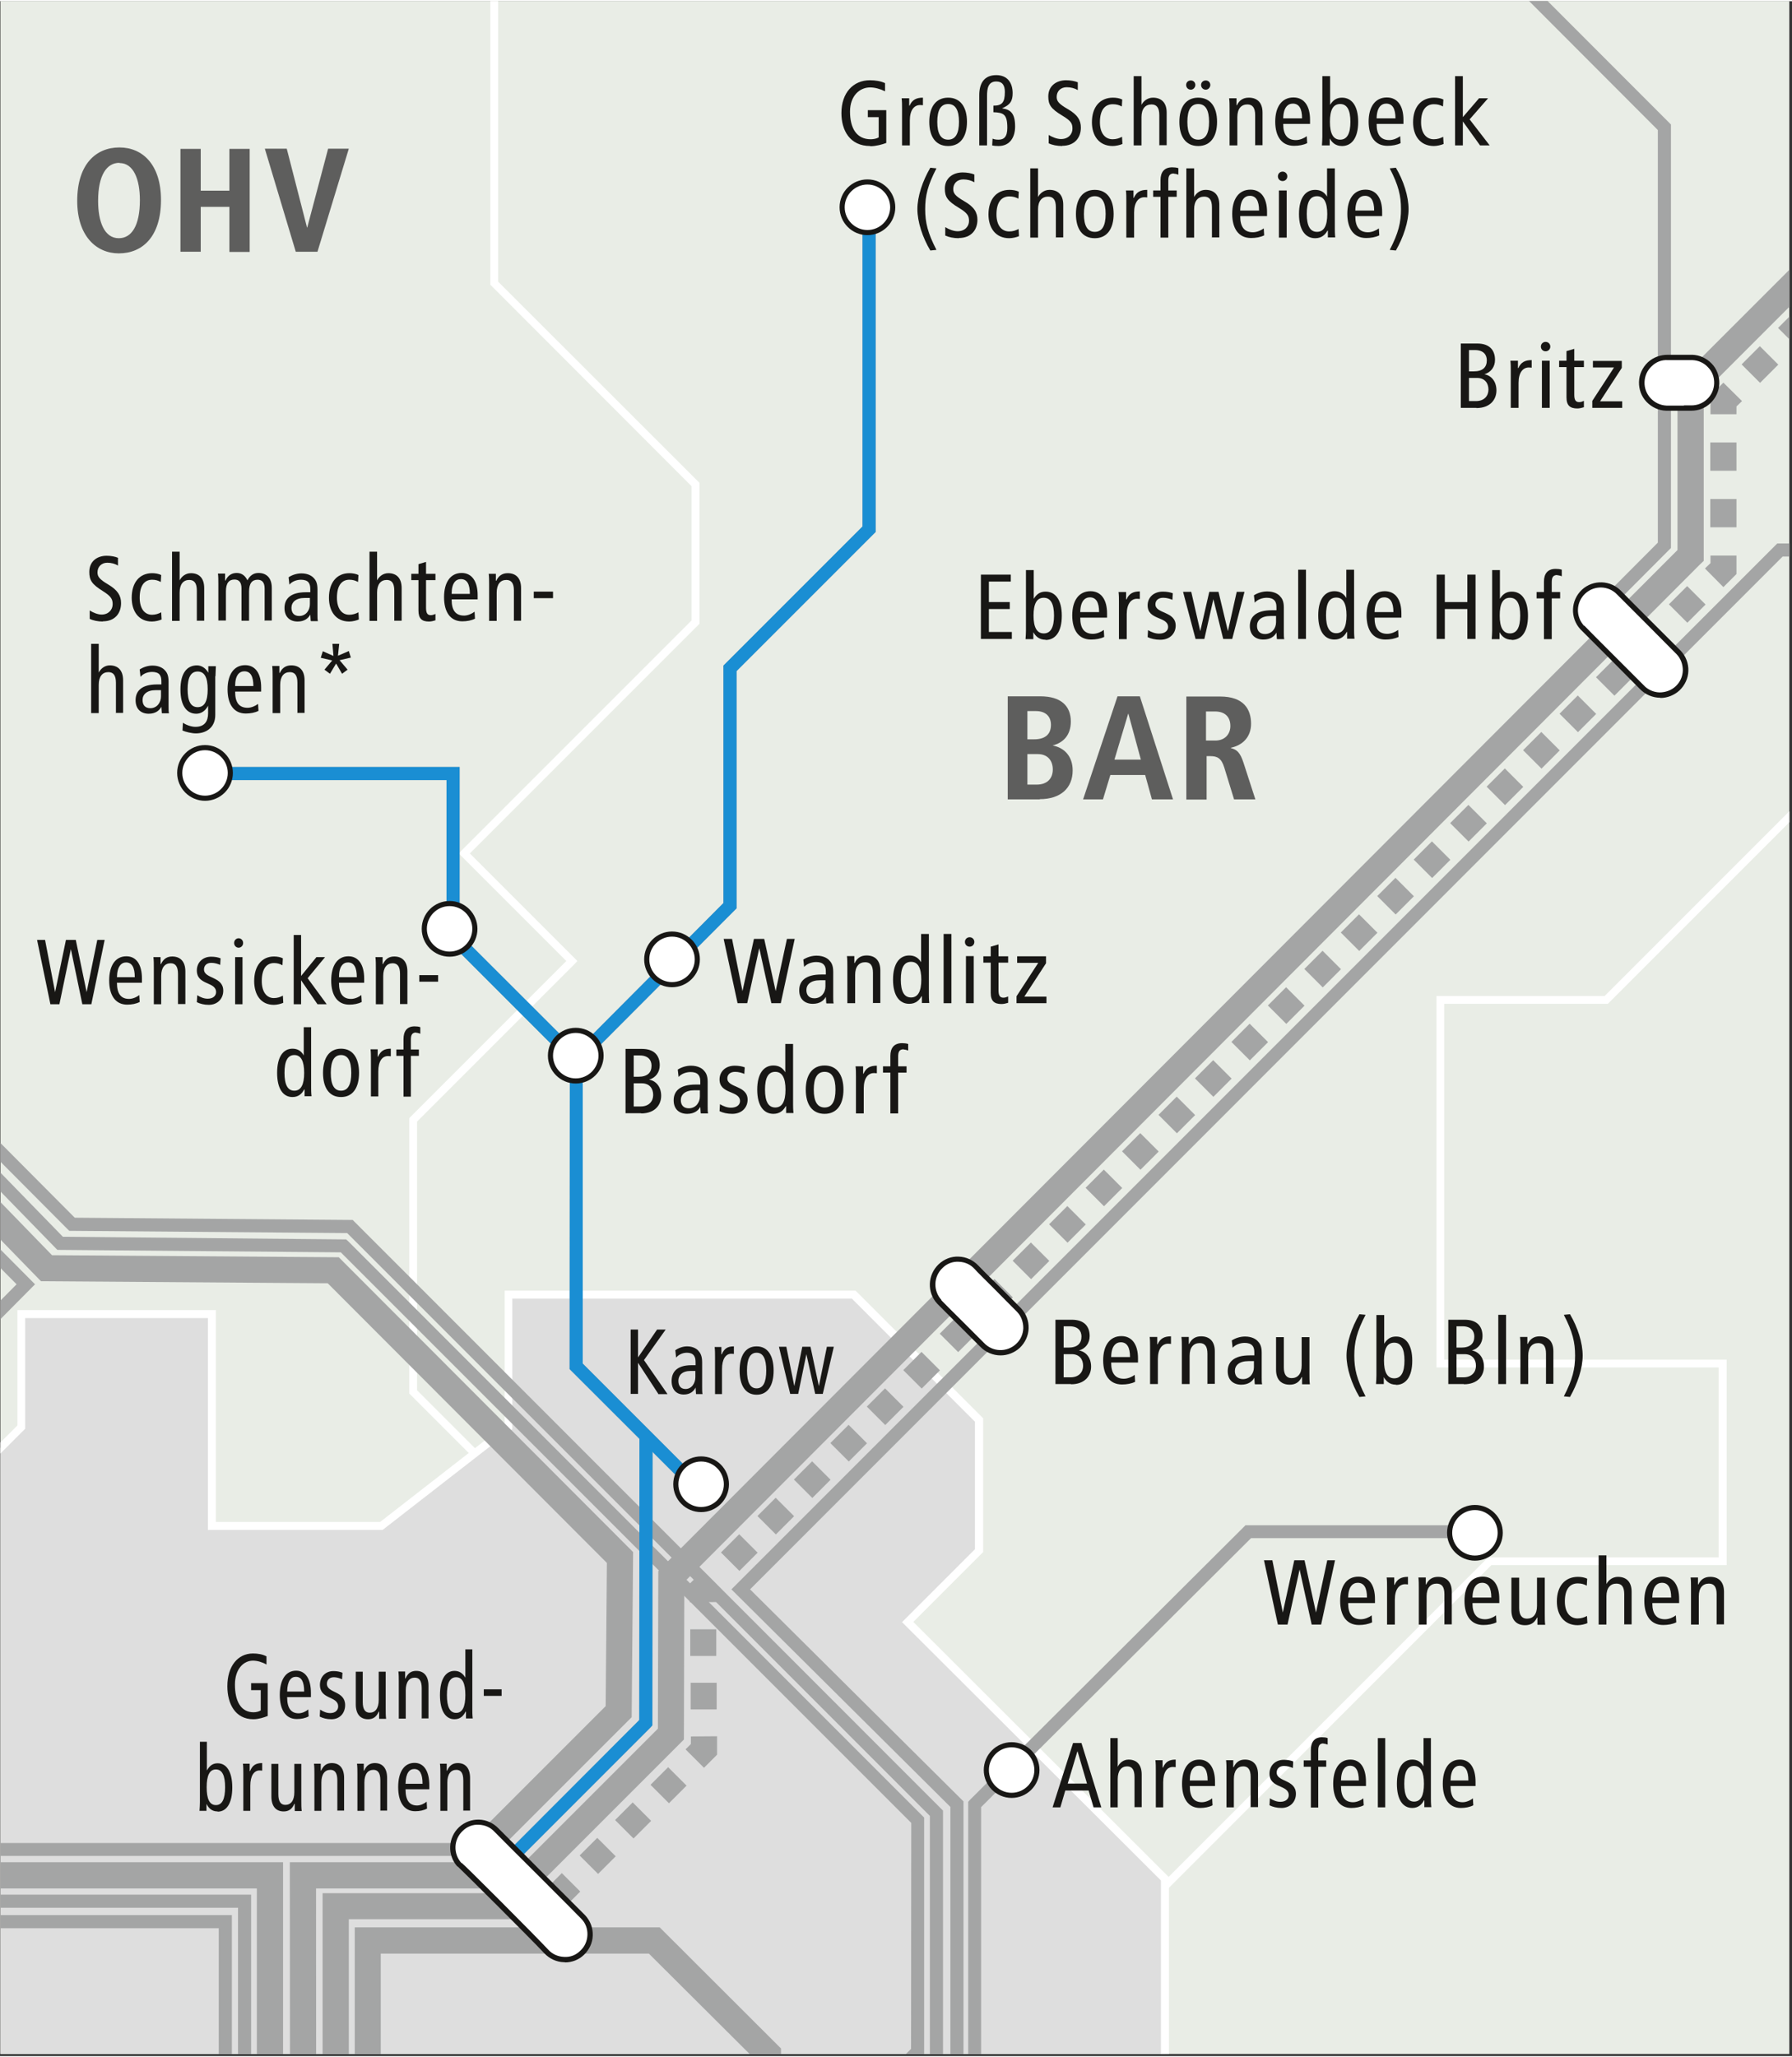 <?xml version="1.0" encoding="UTF-8"?>
<svg xmlns="http://www.w3.org/2000/svg" xmlns:xlink="http://www.w3.org/1999/xlink" id="BB_Namen" data-name="BB Namen" viewBox="0 0 87.49 100.3" width="88" height="101">
  <rect x="0" y="0" width="87.49" height="100.3" fill="#333333" stroke="none"/>
  <defs>
    <clipPath id="clippath">
      <rect x=".02" y="-.01" width="87.34" height="100.21" style="fill: none;"></rect>
    </clipPath>
  </defs>
  <g style="clip-path: url(#clippath);">
    <g>
      <polygon points="196.81 272.73 196.81 255.96 208.96 243.81 208.88 193.69 206.09 190.9 206.09 163.12 198.71 163.12 188.37 152.78 188.37 119.52 197.16 110.85 197.16 84.77 144.48 32.09 126.96 32.09 126.96 2.73 160.97 -31.28 160.97 -57.7 171.88 -68.62 165.04 -75.45 165.04 -84.24 156.26 -84.24 141.89 -69.88 120.98 -69.88 120.98 -79.3 142.24 -100.56 142.24 -112.16 86.29 -112.16 86.29 -135.37 80.31 -135.37 80.31 -126.18 73.42 -119.28 61.7 -119.28 39.87 -97.45 39.87 -74.94 7.24 -74.94 -2.3 -65.4 -20.11 -65.4 -36.13 -49.37 -65.14 -49.37 -86.43 -70.66 -114.55 -70.66 -135.19 -91.29 -173.14 -91.29 -196.94 -67.5 -221.98 -67.5 -228.08 -61.39 -228.08 -51.15 -233.48 -45.75 -253.71 -45.75 -253.71 -41.62 -272.55 -41.62 -272.55 -35.64 -264.39 -27.48 -258.76 -27.48 -254.45 -31.79 -245.43 -31.79 -238.51 -24.87 -233.58 -24.87 -195.53 13.17 -154.99 13.17 -143.09 25.07 -143.09 36.97 -151.8 45.68 -151.8 61.56 -145.7 67.66 -156.83 78.79 -156.83 105.22 -135.23 105.22 -135.23 141.98 -147.41 154.16 -147.41 193 -119.83 220.57 -83.07 220.57 -66.98 236.66 -39.99 236.66 -13.67 262.97 -13.67 289.28 -27.57 303.18 -12.7 318.06 -12.7 364.88 1.72 364.88 17.23 349.37 38.14 370.28 104.67 370.28 120.7 354.25 120.7 331.1 164.41 331.1 173.14 322.37 210.37 322.37 220.94 311.8 220.94 296.86 196.81 272.73" style="fill: #e9ede6;"></polygon>
      <polygon points="23.22 71.2 19.98 67.96 19.98 54.53 20.03 54.47 27.65 46.85 22.4 41.6 22.53 41.46 33.76 30.23 33.76 23.67 23.94 13.84 23.94 -.9 37.21 -.9 37.21 -8.04 1.11 -44.14 9.9 -52.93 -2.77 -65.61 -2.5 -65.88 10.44 -52.93 1.65 -44.14 37.59 -8.2 37.59 -.52 24.32 -.52 24.32 13.69 34.15 23.51 34.15 30.39 34.09 30.45 22.94 41.6 28.19 46.85 28.06 46.99 20.36 54.69 20.36 67.8 23.49 70.93 23.22 71.2" style="fill: #fff;"></polygon>
      <polygon points="133.39 2.58 100.6 2.58 100.6 -4.31 86.09 -4.31 86.04 -4.37 81.94 -8.47 82.07 -8.6 88.39 -14.92 88.39 -23.79 81.94 -23.79 77.29 -19.13 59.82 -19.13 59.82 -7.93 37.4 -7.93 37.4 -8.31 59.44 -8.31 59.44 -19.52 77.13 -19.52 81.79 -24.17 88.78 -24.17 88.78 -14.76 88.72 -14.71 82.48 -8.47 86.25 -4.69 100.99 -4.69 100.99 2.2 133.39 2.2 133.39 2.58" style="fill: #fff;"></polygon>
      <polygon points="52.88 96.28 52.6 96.01 72.65 75.96 83.91 75.96 83.91 66.69 70.13 66.69 70.13 48.56 78.34 48.56 105.74 21.16 126.5 21.16 126.5 21.54 105.9 21.54 78.5 48.94 70.51 48.94 70.51 66.31 84.3 66.31 84.3 76.34 72.81 76.34 52.88 96.28" style="fill: #fff;"></polygon>
      <g>
        <path d="M50.77,38.96h-1.57v-5.03h1.59c1.02,0,1.49,.48,1.49,1.23,0,.68-.38,1.04-.89,1.17h0c.58,.11,.98,.53,.98,1.22,0,.85-.58,1.4-1.61,1.4Zm-.19-4.31h-.42v1.38h.32c.52,0,.83-.22,.83-.71,0-.4-.25-.67-.74-.67Zm.1,2.1h-.52v1.49h.45c.53,0,.79-.31,.79-.74s-.25-.75-.73-.75Z" style="fill: #5e5e5d;"></path>
        <path d="M56.24,38.96l-.33-1.19h-1.7l-.36,1.19h-.97l1.68-5.03h1.09l1.62,5.03h-1.03Zm-1.15-4.18h-.01l-.67,2.24h1.29l-.61-2.24Z" style="fill: #5e5e5d;"></path>
        <path d="M60.25,38.96l-.48-1.56c-.14-.45-.34-.55-.68-.55h-.18v2.12h-.99v-5.03h1.65c1.16,0,1.51,.63,1.51,1.33,0,.63-.39,1.04-.98,1.17v.02c.29,.07,.45,.22,.61,.71l.58,1.79h-1.04Zm-.93-4.29h-.44v1.42h.45c.48,0,.74-.32,.74-.71,0-.45-.27-.71-.75-.71Z" style="fill: #5e5e5d;"></path>
      </g>
      <g>
        <path d="M5.8,12.31c-1.1,0-2.03-.85-2.03-2.56,0-1.8,.92-2.61,2.06-2.61s2.03,.85,2.03,2.56c0,1.8-.91,2.61-2.06,2.61Zm.03-4.42c-.62,0-1.04,.6-1.04,1.86,0,1.01,.3,1.82,1.01,1.82,.62,0,1.03-.6,1.03-1.86,0-1-.3-1.81-1-1.81Z" style="fill: #5e5e5d;"></path>
        <path d="M11.2,12.23v-2.19h-1.4v2.19h-.99V7.21h.99v2.04h1.4v-2.04h.99v5.03h-.99Z" style="fill: #5e5e5d;"></path>
        <path d="M15.49,12.23h-1.05l-1.51-5.03h1.07l.99,3.85h.01l1.02-3.85h1.01l-1.53,5.03Z" style="fill: #5e5e5d;"></path>
      </g>
      <g>
        <polygon points="10.34 74.43 10.34 64.09 1.04 64.09 1.04 69.6 -10.85 81.49 -14.34 81.49 -25.42 92.14 -25.42 103.38 -15.51 103.38 -26.19 114.07 -26.19 125.44 -16.54 135.09 -9.13 127.68 8.96 127.68 17.15 135.87 47.8 135.87 54.48 142.55 54.48 149.22 58.94 149.22 58.94 140.95 76.69 123.2 65.66 112.17 56.88 112.17 56.88 91.65 44.32 79.12 47.8 75.64 47.8 69.26 41.68 63.14 24.82 63.14 24.82 69.6 18.62 74.43 10.34 74.43" style="fill: #dedede;"></polygon>
        <path d="M59.13,149.42h-4.85v-6.79l-6.57-6.57H17.07l-.06-.06-8.13-8.13H-9.05l-7.49,7.49-.14-.13-9.71-9.71v-11.53l.06-.06,10.36-10.36h-9.64v-11.51l.06-.06,11.13-10.7h3.48L.85,69.52v-5.63H10.54v10.34h8.02l6.08-4.73v-6.56h17.13l.06,.06,6.17,6.17v6.53l-.06,.06-3.35,3.35,12.48,12.46v20.41h8.68l.06,.06,11.16,11.17-.13,.14-17.7,17.69v8.38Zm-4.47-.38h4.08v-8.16l.06-.06,17.62-17.62-10.84-10.84h-8.9v-20.63l-12.64-12.61,3.56-3.56v-6.22l-6.01-6.01H25.01v6.37l-6.33,4.92H10.15v-10.34H1.23v5.4l-.06,.06-11.95,11.95h-3.49l-10.96,10.54v10.97H-15.05l-10.96,10.96v11.22l9.46,9.46,7.33-7.33H9.04l.06,.06,8.13,8.13h30.65l.06,.06,6.73,6.73v6.57Z" style="fill: #fff;"></path>
      </g>
      <g>
        <polygon points="39.89 113.74 39.25 113.74 39.25 106.35 39.34 106.26 45.4 100.23 45.4 88.58 16.95 60.13 3.38 60.02 3.29 59.93 -3.4 53.21 -3.4 43.41 -2.76 43.41 -2.76 52.94 3.65 59.38 17.22 59.49 46.04 88.32 46.04 100.49 45.94 100.59 39.89 106.62 39.89 113.74" style="fill: #a4a5a5;"></polygon>
        <polygon points="12.26 127.76 11.62 127.76 11.62 93.06 -3.52 93.06 -9.62 99.17 -9.84 98.95 -28.78 79.93 -55.39 79.93 -55.39 79.29 -28.51 79.29 -28.42 79.38 -9.62 98.27 -3.78 92.42 12.26 92.42 12.26 127.76" style="fill: #a4a5a5;"></polygon>
        <polygon points="11.32 127.85 10.68 127.85 10.68 94.06 -3.06 94.06 -9.61 100.56 -9.83 100.34 -29.27 80.83 -55.88 80.83 -55.88 80.19 -29.01 80.19 -28.91 80.29 -9.61 99.66 -3.32 93.42 11.32 93.42 11.32 127.85" style="fill: #a4a5a5;"></polygon>
        <polygon points="-14.17 100.16 -18.31 100.16 -23.53 94.95 -51 94.95 -51 94.31 -23.26 94.31 -18.05 99.52 -14.43 99.52 -4.81 89.9 24.89 89.9 24.89 90.53 -4.54 90.53 -14.17 100.16" style="fill: #a4a5a5;"></polygon>
        <polygon points="40.74 113.74 40.1 113.74 40.1 106.74 46.4 100.44 46.4 88.14 35.71 77.52 81.14 32.09 81.59 32.54 36.62 77.52 47.04 87.87 47.04 100.71 40.74 107 40.74 113.74" style="fill: #a4a5a5;"></polygon>
        <polygon points="27.94 51.93 21.8 45.79 21.8 38.02 9.56 38.02 9.56 37.38 22.44 37.38 22.44 45.53 28.39 51.47 27.94 51.93" style="fill: #a4a5a5;"></polygon>
        <polygon points="34.16 73.11 27.81 66.77 27.82 51.55 35.32 44.02 35.32 32.43 42.11 25.64 42.11 10.41 42.75 10.41 42.75 25.91 35.96 32.7 35.96 44.28 28.45 51.81 28.45 66.5 34.61 72.66 34.16 73.11" style="fill: #a4a5a5;"></polygon>
        <polygon points="39.04 113.74 38.4 113.74 38.4 106.01 38.49 105.92 44.48 99.95 44.49 88.92 16.64 61.07 2.8 60.95 -4.26 53.7 -4.26 16 -10.65 9.6 36.78 -37.83 37.24 -37.37 -9.75 9.6 -3.62 15.73 -3.62 53.44 3.07 60.31 16.9 60.44 17 60.53 45.12 88.66 45.12 100.22 45.03 100.31 39.04 106.28 39.04 113.74" style="fill: #a4a5a5;"></polygon>
        <polygon points="78.33 29.95 77.88 29.5 80.94 26.43 80.94 6.29 69.09 -5.58 69.54 -6.03 81.58 6.02 81.58 26.69 78.33 29.95" style="fill: #a4a5a5;"></polygon>
        <polygon points="-7.39 71.8 -7.84 71.35 .81 62.63 -6.86 54.9 -6.86 42.35 -6.23 42.35 -6.23 54.64 1.71 62.63 -7.39 71.8" style="fill: #a4a5a5;"></polygon>
        <polygon points="24.75 91.27 24.3 90.82 31.21 83.9 31.22 69.95 31.86 69.95 31.85 84.16 31.76 84.26 24.75 91.27" style="fill: #a4a5a5;"></polygon>
        <polygon points="41.59 113.74 40.95 113.74 40.95 107.07 47.27 100.75 47.27 87.89 47.36 87.79 60.81 74.39 72.01 74.39 72.01 75.02 61.08 75.02 47.9 88.15 47.9 101.02 41.59 107.33 41.59 113.74" style="fill: #a4a5a5;"></polygon>
        <polygon points="42.47 113.74 41.83 113.74 41.83 107.41 41.92 107.32 48.14 101.08 140.38 101.04 150.05 91.36 197.16 91.36 197.16 92 150.32 92 140.64 101.68 140.51 101.68 121.39 101.72 48.41 101.71 42.47 107.67 42.47 113.74" style="fill: #a4a5a5;"></polygon>
        <polygon points="186.42 151.51 185.79 151.51 185.79 126.88 164.13 105.23 164.13 85.58 106.03 27.11 87.03 27.11 81.59 32.55 81.14 32.1 86.77 26.47 106.3 26.47 106.39 26.57 164.77 85.32 164.77 104.96 186.42 126.62 186.42 151.51" style="fill: #a4a5a5;"></polygon>
        <polygon points="38.13 113.86 36.86 113.86 36.86 100.46 31.68 95.3 18.59 95.3 18.59 109.68 17.32 109.68 17.32 94.02 32.21 94.02 38.13 99.93 38.13 113.86" style="fill: #a4a5a5;"></polygon>
        <polygon points="40.9 149.67 39.99 148.76 47.17 141.59 45.02 139.44 45.02 123.17 40.28 118.45 30.23 118.45 25.67 113.9 8.69 113.9 2.84 119.75 -8.96 119.7 -15.76 112.91 -15.76 101.34 -33.14 83.95 -61.01 83.95 -61.2 83.76 -135.87 9.18 -179.26 9.23 -179.45 9.05 -201.21 -12.71 -214.74 -12.71 -214.74 -58.48 -222.86 -66.6 -221.96 -67.5 -213.47 -59.01 -213.47 -13.99 -200.68 -13.99 -178.74 7.96 -135.35 7.91 -135.16 8.1 -60.49 82.67 -32.62 82.67 -14.48 100.81 -14.48 112.38 -8.43 118.43 2.31 118.47 8.16 112.62 26.2 112.62 30.76 117.18 40.8 117.18 46.3 122.64 46.3 138.91 48.97 141.59 40.9 149.67" style="fill: #a4a5a5;"></polygon>
        <polygon points="17.03 127.1 15.75 127.1 15.75 92.35 26.27 92.35 26.27 93.62 17.03 93.62 17.03 127.1" style="fill: #a4a5a5;"></polygon>
        <polygon points="3.35 165.3 3.35 136.95 12.54 127.77 12.54 92.12 -3.85 92.12 -13.41 101.67 -19.19 101.67 -24.23 96.51 -67.82 96.51 -81.94 82.56 -134.69 82.56 -134.69 81.29 -81.42 81.29 -67.29 95.24 -23.7 95.23 -18.65 100.39 -13.94 100.39 -4.38 90.84 13.82 90.84 13.82 128.3 4.63 137.47 4.63 165.3 3.35 165.3" style="fill: #a4a5a5;"></polygon>
        <polygon points="6.21 165.39 4.94 165.39 4.94 137.56 14.18 128.32 14.15 90.84 25.69 90.84 25.69 92.12 15.43 92.12 15.45 128.85 6.21 138.09 6.21 165.39" style="fill: #a4a5a5;"></polygon>
        <polygon points="23.97 90.63 23.06 89.73 29.57 83.22 29.63 76.23 16 62.58 2 62.48 -5.86 54.4 -5.86 16.88 -11.35 11.39 -11.35 -65.4 -10.07 -65.4 -10.07 10.86 -4.58 16.35 -4.58 53.88 2.54 61.21 16.54 61.31 30.91 75.7 30.84 83.76 23.97 90.63" style="fill: #a4a5a5;"></polygon>
        <polygon points="26.26 91.98 25.36 91.08 32.12 84.32 32.14 76.63 32.32 76.44 81.9 26.79 81.9 18.57 103.17 -2.69 103.17 -18.32 90.11 -31.37 90.11 -112.16 91.39 -112.16 91.39 -31.9 104.44 -18.85 104.44 -2.16 83.18 19.1 83.18 27.32 82.99 27.5 33.41 77.16 33.39 84.85 26.26 91.98" style="fill: #a4a5a5;"></polygon>
        <g>
          <rect x="25.61" y="93.13" width=".64" height="1.28" transform="translate(-58.71 45.8) rotate(-45)" style="fill: #a4a5a5;"></rect>
          <path d="M27.47,93.13l-.9-.9,.86-.86,.9,.9-.86,.86Zm1.73-1.72l-.9-.9,.86-.86,.9,.9-.86,.86Zm1.73-1.73l-.9-.9,.86-.86,.9,.9-.86,.86Zm1.73-1.72l-.9-.9,.86-.86,.9,.9-.86,.86Z" style="fill: #a4a5a5;"></path>
          <polygon points="34.37 86.23 33.47 85.33 33.73 85.07 33.73 84.7 35.01 84.69 35.01 85.59 34.37 86.23" style="fill: #a4a5a5;"></polygon>
          <path d="M33.72,83.39v-1.31h1.27v1.3h-1.27Zm-.02-2.61v-1.31h1.27v1.3h-1.27Z" style="fill: #a4a5a5;"></path>
          <polygon points="33.68 78.15 33.67 77.25 34.31 76.61 35.21 77.51 34.95 77.77 34.96 78.14 33.68 78.15" style="fill: #a4a5a5;"></polygon>
          <path d="M36.1,76.62l-.9-.9,.89-.89,.9,.9-.89,.89Zm1.78-1.78l-.9-.9,.89-.89,.9,.9-.89,.89Zm1.78-1.78l-.9-.9,.89-.89,.9,.9-.89,.89Zm1.78-1.78l-.9-.9,.89-.89,.9,.9-.89,.89Zm1.78-1.78l-.9-.9,.89-.89,.9,.9-.89,.89Zm1.78-1.78l-.9-.9,.89-.89,.9,.9-.89,.89Zm1.78-1.78l-.9-.9,.89-.89,.9,.9-.89,.89Zm1.78-1.78l-.9-.9,.89-.89,.9,.9-.89,.89Zm1.78-1.78l-.9-.9,.89-.89,.9,.9-.89,.89Zm1.78-1.78l-.9-.9,.89-.89,.9,.9-.89,.89Zm1.78-1.78l-.9-.9,.89-.89,.9,.9-.89,.89Zm1.78-1.78l-.9-.9,.89-.89,.9,.9-.89,.89Zm1.78-1.78l-.9-.9,.89-.89,.9,.9-.89,.89Zm1.78-1.78l-.9-.9,.89-.89,.9,.9-.89,.89Zm1.78-1.78l-.9-.9,.89-.89,.9,.9-.89,.89Zm1.78-1.78l-.9-.9,.89-.89,.9,.9-.89,.89Zm1.78-1.78l-.9-.9,.89-.89,.9,.9-.89,.89Zm1.78-1.78l-.9-.9,.89-.89,.9,.9-.89,.89Zm1.78-1.78l-.9-.9,.89-.89,.9,.9-.89,.89Zm1.78-1.78l-.9-.9,.89-.89,.9,.9-.89,.89Zm1.78-1.78l-.9-.9,.89-.89,.9,.9-.89,.89Zm1.78-1.78l-.9-.9,.89-.89,.9,.9-.89,.89Zm1.78-1.78l-.9-.9,.89-.89,.9,.9-.89,.89Zm1.78-1.78l-.9-.9,.89-.89,.9,.9-.89,.89Zm1.78-1.78l-.9-.9,.89-.89,.9,.9-.89,.89Zm1.78-1.78l-.9-.9,.89-.89,.9,.9-.89,.89Zm1.78-1.78l-.9-.9,.89-.89,.9,.9-.89,.89Z" style="fill: #a4a5a5;"></path>
          <polygon points="84.14 28.6 83.24 27.69 83.51 27.43 83.51 27.06 84.78 27.06 84.78 27.96 84.14 28.6" style="fill: #a4a5a5;"></polygon>
          <path d="M84.78,25.68h-1.28v-1.38h1.28v1.38Zm0-2.76h-1.28v-1.38h1.28v1.38Z" style="fill: #a4a5a5;"></path>
          <polygon points="84.78 20.16 83.51 20.16 83.51 19.25 84.14 18.62 85.05 19.52 84.78 19.78 84.78 20.16" style="fill: #a4a5a5;"></polygon>
          <path d="M85.93,18.63l-.9-.9,.89-.89,.9,.9-.89,.89Zm1.78-1.78l-.9-.9,.89-.89,.9,.9-.89,.89Zm1.78-1.78l-.9-.9,.89-.89,.9,.9-.89,.89Zm1.78-1.78l-.9-.9,.89-.89,.9,.9-.89,.89Zm1.78-1.78l-.9-.9,.89-.89,.9,.9-.89,.89Zm1.78-1.78l-.9-.9,.89-.89,.9,.9-.89,.89Zm1.78-1.78l-.9-.9,.89-.89,.9,.9-.89,.89Zm1.78-1.78l-.9-.9,.89-.89,.9,.9-.89,.89Zm1.78-1.78l-.9-.9,.89-.89,.9,.9-.89,.89Zm1.78-1.78l-.9-.9,.89-.89,.9,.9-.89,.89Zm1.78-1.78l-.9-.9,.89-.89,.9,.9-.89,.89Z" style="fill: #a4a5a5;"></path>
        </g>
      </g>
      <polygon points="27.94 51.93 21.8 45.79 21.8 38.02 9.56 38.02 9.56 37.38 22.44 37.38 22.44 45.53 28.39 51.47 27.94 51.93" style="fill: #1a8ed3;"></polygon>
      <polygon points="34.16 73.11 27.81 66.77 27.82 51.55 35.32 44.02 35.32 32.43 42.11 25.64 42.11 10.41 42.75 10.41 42.75 25.91 35.96 32.7 35.96 44.28 28.45 51.81 28.45 66.5 34.61 72.66 34.16 73.11" style="fill: #1a8ed3;"></polygon>
      <polygon points="24.75 91.27 24.3 90.82 31.21 83.9 31.22 69.95 31.86 69.95 31.85 84.16 31.76 84.26 24.75 91.27" style="fill: #1a8ed3;"></polygon>
      <g>
        <path d="M81.34,19.85c-.68-.02-1.21-.6-1.19-1.28,.02-.68,.6-1.22,1.28-1.19,.28,0,.91,0,1.19,0,.68,.02,1.22,.6,1.19,1.28-.02,.68-.6,1.22-1.28,1.19-.28,0-.91,0-1.19,0Z" style="fill: #fff;"></path>
        <path d="M82.58,19.99h-.05c-.14,0-.37,0-.59,0-.23,0-.46,0-.6,0h0c-.36-.01-.7-.17-.95-.43s-.38-.61-.37-.98c.01-.36,.17-.7,.43-.95,.27-.25,.61-.37,.98-.37,.13,0,.34,0,.56,0,.24,0,.48,0,.63,0,.36,.01,.7,.17,.95,.43s.38,.61,.37,.98c-.01,.36-.17,.7-.43,.95-.25,.24-.58,.37-.93,.37Zm-.37-.26c.13,0,.24,0,.33,0,.01,0,.03,0,.04,0,.28,0,.55-.1,.76-.3,.22-.2,.34-.48,.35-.77,.01-.3-.09-.58-.3-.79-.2-.22-.48-.34-.77-.35-.15,0-.39,0-.62,0-.22,0-.43,0-.57,0-.3-.02-.58,.09-.79,.3-.22,.2-.34,.48-.35,.77-.02,.61,.46,1.12,1.07,1.15h0c.14,0,.37,0,.59,0h.27Z" style="fill: #181715;"></path>
      </g>
      <g>
        <path d="M8.78,37.67c0-.68,.55-1.24,1.24-1.24s1.24,.55,1.24,1.24-.55,1.24-1.24,1.24-1.24-.55-1.24-1.24Z" style="fill: #fff; fill-rule: evenodd;"></path>
        <path d="M10.01,39.03c-.75,0-1.36-.61-1.36-1.36s.61-1.36,1.36-1.36,1.36,.61,1.36,1.36-.61,1.36-1.36,1.36Zm0-2.47c-.61,0-1.11,.5-1.11,1.11s.5,1.11,1.11,1.11,1.11-.5,1.11-1.11-.5-1.11-1.11-1.11Z" style="fill: #181715;"></path>
      </g>
      <g>
        <path d="M70.77,74.75c0-.68,.55-1.24,1.24-1.24s1.24,.55,1.24,1.24-.55,1.24-1.24,1.24-1.24-.55-1.24-1.24Z" style="fill: #fff; fill-rule: evenodd;"></path>
        <path d="M72.01,76.12c-.75,0-1.36-.61-1.36-1.36s.61-1.36,1.36-1.36,1.36,.61,1.36,1.36-.61,1.36-1.36,1.36Zm0-2.47c-.61,0-1.11,.5-1.11,1.11s.5,1.11,1.11,1.11,1.11-.5,1.11-1.11-.5-1.11-1.11-1.11Z" style="fill: #181715;"></path>
      </g>
      <g>
        <path d="M48.15,86.34c0-.68,.55-1.24,1.24-1.24s1.24,.55,1.24,1.24-.55,1.24-1.24,1.24-1.24-.55-1.24-1.24Z" style="fill: #fff; fill-rule: evenodd;"></path>
        <path d="M49.39,87.7c-.75,0-1.36-.61-1.36-1.36s.61-1.36,1.36-1.36,1.36,.61,1.36,1.36-.61,1.36-1.36,1.36Zm0-2.47c-.61,0-1.11,.5-1.11,1.11s.5,1.11,1.11,1.11,1.11-.5,1.11-1.11-.5-1.11-1.11-1.11Z" style="fill: #181715;"></path>
      </g>
      <g>
        <path d="M41.12,10.05c0-.68,.55-1.24,1.24-1.24s1.24,.55,1.24,1.24-.55,1.24-1.24,1.24-1.24-.55-1.24-1.24Z" style="fill: #fff; fill-rule: evenodd;"></path>
        <path d="M42.35,11.42c-.75,0-1.36-.61-1.36-1.36s.61-1.36,1.36-1.36,1.36,.61,1.36,1.36-.61,1.36-1.36,1.36Zm0-2.47c-.61,0-1.11,.5-1.11,1.11s.5,1.11,1.11,1.11,1.11-.5,1.11-1.11-.5-1.11-1.11-1.11Z" style="fill: #181715;"></path>
      </g>
      <g>
        <path d="M33,72.38c0-.68,.55-1.24,1.24-1.24s1.24,.55,1.24,1.24-.55,1.24-1.24,1.24-1.24-.55-1.24-1.24Z" style="fill: #fff; fill-rule: evenodd;"></path>
        <path d="M34.23,73.75c-.75,0-1.36-.61-1.36-1.36s.61-1.36,1.36-1.36,1.36,.61,1.36,1.36-.61,1.36-1.36,1.36Zm0-2.47c-.61,0-1.11,.5-1.11,1.11s.5,1.11,1.11,1.11,1.11-.5,1.11-1.11-.5-1.11-1.11-1.11Z" style="fill: #181715;"></path>
      </g>
      <g>
        <path d="M20.72,45.27c0-.68,.55-1.24,1.24-1.24s1.24,.55,1.24,1.24-.55,1.24-1.24,1.24-1.24-.55-1.24-1.24Z" style="fill: #fff; fill-rule: evenodd;"></path>
        <path d="M21.95,46.64c-.75,0-1.36-.61-1.36-1.36s.61-1.36,1.36-1.36,1.36,.61,1.36,1.36-.61,1.36-1.36,1.36Zm0-2.47c-.61,0-1.11,.5-1.11,1.11s.5,1.11,1.11,1.11,1.11-.5,1.11-1.11-.5-1.11-1.11-1.11Z" style="fill: #181715;"></path>
      </g>
      <g>
        <path d="M26.88,51.46c0-.68,.55-1.24,1.24-1.24s1.24,.55,1.24,1.24-.55,1.24-1.24,1.24-1.24-.55-1.24-1.24Z" style="fill: #fff; fill-rule: evenodd;"></path>
        <path d="M28.11,52.83c-.75,0-1.36-.61-1.36-1.36s.61-1.36,1.36-1.36,1.36,.61,1.36,1.36-.61,1.36-1.36,1.36Zm0-2.47c-.61,0-1.11,.5-1.11,1.11s.5,1.11,1.11,1.11,1.11-.5,1.11-1.11-.5-1.11-1.11-1.11Z" style="fill: #181715;"></path>
      </g>
      <g>
        <path d="M31.58,46.76c0-.68,.55-1.24,1.24-1.24s1.24,.55,1.24,1.24-.55,1.24-1.24,1.24-1.24-.55-1.24-1.24Z" style="fill: #fff; fill-rule: evenodd;"></path>
        <path d="M32.81,48.13c-.75,0-1.36-.61-1.36-1.36s.61-1.36,1.36-1.36,1.36,.61,1.36,1.36-.61,1.36-1.36,1.36Zm0-2.47c-.61,0-1.11,.5-1.11,1.11s.5,1.11,1.11,1.11,1.11-.5,1.11-1.11-.5-1.11-1.11-1.11Z" style="fill: #181715;"></path>
      </g>
      <g>
        <path d="M45.86,63.48c-.46-.5-.44-1.28,.06-1.75,.5-.47,1.28-.44,1.75,.06,.19,.21,1.89,1.89,2.09,2.1,.47,.5,.44,1.28-.06,1.75-.5,.47-1.28,.44-1.75-.06-.19-.21-1.89-1.89-2.09-2.1Z" style="fill: #fff;"></path>
        <path d="M48.85,66.1c-.37,0-.73-.15-1-.43-.1-.1-.58-.58-1.04-1.04-.49-.49-.95-.95-1.05-1.05h0c-.51-.55-.48-1.41,.07-1.93,.27-.25,.61-.39,.98-.37,.36,.01,.7,.17,.95,.43,.09,.1,.56,.57,1.02,1.02,.5,.5,.97,.97,1.07,1.07,.25,.27,.38,.61,.37,.98-.01,.36-.17,.7-.43,.95-.26,.24-.6,.37-.93,.37Zm-2.9-2.7c.09,.1,.58,.58,1.04,1.04,.49,.49,.95,.95,1.05,1.05,.42,.45,1.12,.47,1.57,.05,.22-.2,.34-.48,.35-.77,0-.3-.1-.58-.3-.79-.1-.1-.59-.59-1.06-1.07-.48-.48-.93-.92-1.02-1.03-.2-.22-.47-.34-.77-.35-.29-.02-.58,.09-.79,.3-.45,.42-.47,1.12-.05,1.57h0Z" style="fill: #181715;"></path>
      </g>
      <g>
        <path d="M77.26,30.57c-.46-.5-.44-1.28,.06-1.75,.5-.47,1.28-.44,1.75,.06,.19,.21,2.71,2.7,2.9,2.91,.47,.5,.44,1.28-.06,1.75-.5,.47-1.28,.44-1.75-.06-.19-.21-2.71-2.7-2.9-2.91Z" style="fill: #fff;"></path>
        <path d="M81.06,34c-.37,0-.73-.15-1-.43-.1-.1-.8-.81-1.48-1.49-.68-.68-1.32-1.32-1.42-1.42h0c-.51-.55-.48-1.41,.07-1.93,.55-.51,1.41-.48,1.93,.07,.09,.1,.76,.77,1.41,1.42,.71,.71,1.39,1.39,1.49,1.49,.25,.27,.38,.61,.37,.98-.01,.36-.17,.7-.43,.95-.26,.24-.6,.37-.93,.37Zm-3.71-3.52c.09,.1,.76,.77,1.41,1.42,.71,.71,1.39,1.39,1.49,1.49,.2,.22,.48,.34,.77,.35,.29,0,.58-.1,.79-.3,.22-.2,.34-.48,.35-.77,0-.3-.1-.58-.3-.79-.1-.1-.8-.81-1.48-1.49-.68-.68-1.32-1.32-1.42-1.42-.42-.45-1.12-.47-1.57-.05-.45,.42-.47,1.12-.05,1.57h0Z" style="fill: #181715;"></path>
      </g>
      <g>
        <path d="M22.45,90.96c-.46-.5-.44-1.28,.06-1.75,.5-.47,1.28-.44,1.75,.06,.19,.21,4.04,4.03,4.23,4.24,.47,.5,.44,1.28-.06,1.75-.5,.47-1.28,.44-1.75-.06-.75-.8-4.6-4.63-4.23-4.24Z" style="fill: #fff;"></path>
        <path d="M27.58,95.72s-.03,0-.05,0c-.36-.01-.7-.17-.95-.43-.69-.74-3.97-4-4.23-4.24h-.02c-.5-.56-.46-1.41,.08-1.92,.27-.25,.62-.38,.98-.37,.36,.01,.7,.17,.95,.43,.1,.1,1.15,1.15,2.16,2.17,1.01,1.01,1.97,1.97,2.07,2.07,.25,.27,.38,.61,.37,.98s-.17,.7-.43,.95c-.25,.24-.58,.37-.93,.37Zm-5.04-4.85c.17,.15,.61,.58,1.84,1.81,1.19,1.19,2.08,2.1,2.39,2.43,.2,.22,.48,.34,.77,.35,.31,.02,.58-.09,.79-.3,.22-.2,.34-.48,.35-.77,.01-.3-.09-.58-.3-.79-.09-.1-1.09-1.1-2.06-2.07-1.07-1.06-2.07-2.07-2.17-2.17-.2-.22-.47-.34-.77-.35-.29-.02-.58,.09-.79,.3-.45,.42-.47,1.12-.06,1.57h0Z" style="fill: #181715;"></path>
      </g>
      <g>
        <path d="M52.29,67.5h-.76v-3.14h.8c.61,0,.87,.33,.87,.8,0,.34-.2,.61-.52,.7h0c.34,.06,.59,.35,.59,.79s-.3,.86-.98,.86Zm-.06-2.82h-.3v1.04h.23c.44,0,.64-.2,.64-.54,0-.27-.16-.5-.58-.5Zm.08,1.36h-.38v1.13h.34c.42,0,.61-.27,.61-.56,0-.32-.18-.57-.56-.57Z" style="fill: #181715;"></path>
        <path d="M54.25,66.46c0,.53,.21,.78,.62,.78,.19,0,.4-.09,.53-.19l.02,.34c-.18,.09-.41,.13-.64,.13-.61,0-.92-.46-.92-1.18s.32-1.18,.89-1.18c.52,0,.81,.41,.81,1.09v.2h-1.3Zm.47-1c-.24,0-.46,.18-.47,.72h.92c0-.48-.15-.72-.45-.72Z" style="fill: #181715;"></path>
        <path d="M57.03,65.53c-.29,0-.5,.25-.5,.75v1.22h-.38v-1.8c0-.17,0-.36-.02-.5h.37v.36h.02c.12-.28,.32-.39,.65-.39v.37s-.09-.01-.14-.01Z" style="fill: #181715;"></path>
        <path d="M58.95,67.5v-1.48c0-.37-.13-.52-.38-.52-.3,0-.49,.21-.49,.62v1.38h-.38v-1.8c0-.17,0-.34-.02-.5h.36v.34h.02c.12-.26,.32-.37,.58-.37,.4,0,.67,.23,.67,.73v1.59h-.38Z" style="fill: #181715;"></path>
        <path d="M61.26,67.5l-.02-.31h0c-.1,.18-.29,.34-.64,.34-.38,0-.66-.22-.66-.66s.29-.77,1.08-.77h.22v-.1c0-.17-.01-.27-.09-.37-.08-.1-.22-.14-.38-.14-.23,0-.46,.09-.59,.24l-.04-.36c.19-.12,.42-.19,.65-.19,.34,0,.54,.14,.61,.22,.1,.1,.2,.24,.2,.56v1.2c0,.14,0,.27,.02,.35h-.34Zm-.04-1.12c-.07,0-.16,0-.27,0-.45,0-.66,.21-.66,.48,0,.24,.13,.4,.39,.4,.33,0,.54-.27,.54-.58v-.29Z" style="fill: #181715;"></path>
        <path d="M63.57,67.5v-.34h-.02c-.12,.26-.32,.37-.58,.37-.4,0-.67-.23-.67-.73v-1.59h.38v1.48c0,.36,.14,.52,.38,.52,.3,0,.49-.21,.49-.62v-1.38h.38v1.77c0,.2,0,.38,.02,.53h-.37Z" style="fill: #181715;"></path>
        <path d="M66.37,68.13c-.38-.64-.63-1.4-.63-2.02s.25-1.37,.63-2.02l.3,.03c-.43,.83-.55,1.34-.55,1.99s.12,1.16,.55,1.99l-.3,.03Z" style="fill: #181715;"></path>
        <path d="M68.16,67.53c-.33,0-.5-.19-.6-.37h0v.34h-.38c.01-.14,.02-.3,.02-.42v-2.95h.38v1.4h0c.15-.24,.32-.35,.58-.35,.47,0,.79,.39,.79,1.18s-.32,1.18-.79,1.18Zm-.09-2.05c-.35,0-.5,.3-.5,.87s.16,.87,.5,.87,.5-.3,.5-.87-.16-.87-.5-.87Z" style="fill: #181715;"></path>
        <path d="M71.47,67.5h-.76v-3.14h.8c.61,0,.87,.33,.87,.8,0,.34-.2,.61-.52,.7h0c.34,.06,.59,.35,.59,.79s-.3,.86-.98,.86Zm-.06-2.82h-.3v1.04h.23c.44,0,.64-.2,.64-.54,0-.27-.16-.5-.58-.5Zm.08,1.36h-.38v1.13h.34c.42,0,.61-.27,.61-.56,0-.32-.18-.57-.56-.57Z" style="fill: #181715;"></path>
        <path d="M73.15,67.5v-3.38h.38v3.38h-.38Z" style="fill: #181715;"></path>
        <path d="M75.48,67.5v-1.48c0-.37-.13-.52-.38-.52-.3,0-.49,.21-.49,.62v1.38h-.38v-1.8c0-.17,0-.34-.02-.5h.36v.34h.02c.12-.26,.32-.37,.58-.37,.4,0,.67,.23,.67,.73v1.59h-.38Z" style="fill: #181715;"></path>
        <path d="M76.65,68.13l-.3-.03c.43-.83,.55-1.34,.55-1.99s-.12-1.16-.55-1.99l.3-.03c.38,.64,.62,1.4,.62,2.02s-.25,1.37-.62,2.02Z" style="fill: #181715;"></path>
      </g>
      <g>
        <path d="M31.3,54.28h-.76v-3.14h.8c.61,0,.87,.33,.87,.8,0,.34-.2,.61-.52,.7h0c.34,.06,.59,.35,.59,.79s-.3,.86-.98,.86Zm-.06-2.82h-.3v1.04h.23c.44,0,.64-.2,.64-.54,0-.27-.16-.5-.58-.5Zm.08,1.36h-.38v1.13h.34c.42,0,.61-.27,.61-.56,0-.32-.18-.57-.56-.57Z" style="fill: #181715;"></path>
        <path d="M34.21,54.28l-.02-.31h0c-.1,.18-.29,.34-.64,.34-.38,0-.66-.22-.66-.66s.29-.77,1.08-.77h.22v-.1c0-.17-.01-.27-.09-.37-.08-.1-.22-.14-.38-.14-.23,0-.46,.09-.59,.24l-.04-.36c.19-.12,.42-.19,.65-.19,.34,0,.54,.14,.61,.22,.1,.1,.2,.24,.2,.56v1.2c0,.14,0,.27,.02,.35h-.34Zm-.04-1.12c-.07,0-.16,0-.27,0-.45,0-.66,.21-.66,.48,0,.24,.13,.4,.39,.4,.33,0,.54-.27,.54-.58v-.29Z" style="fill: #181715;"></path>
        <path d="M35.75,54.31c-.24,0-.46-.05-.62-.13l.02-.34c.17,.1,.35,.17,.54,.17,.29,0,.44-.15,.44-.32,0-.53-1-.32-1-1.06,0-.38,.29-.67,.74-.67,.19,0,.36,.03,.49,.08l-.02,.32c-.12-.05-.28-.1-.45-.1-.25,0-.38,.14-.38,.32,0,.47,.99,.33,.99,1.04,0,.37-.27,.69-.75,.69Z" style="fill: #181715;"></path>
        <path d="M38.38,54.28v-.34h-.02c-.1,.18-.27,.37-.6,.37-.47,0-.79-.39-.79-1.18s.32-1.18,.79-1.18c.26,0,.45,.11,.58,.33h0v-1.38h.38v2.95c0,.08,0,.24,.02,.42h-.37Zm-.53-2.02c-.35,0-.5,.3-.5,.87s.16,.87,.5,.87,.5-.3,.5-.87-.16-.87-.5-.87Z" style="fill: #181715;"></path>
        <path d="M40.26,54.31c-.61,0-.92-.46-.92-1.18s.32-1.18,.92-1.18,.92,.46,.92,1.18-.32,1.18-.92,1.18Zm0-2.05c-.36,0-.53,.3-.53,.87s.17,.87,.53,.87,.53-.3,.53-.87-.17-.87-.53-.87Z" style="fill: #181715;"></path>
        <path d="M42.67,52.32c-.29,0-.5,.25-.5,.75v1.22h-.38v-1.8c0-.17,0-.36-.02-.5h.37v.36h.02c.12-.28,.32-.39,.65-.39v.37s-.09-.01-.14-.01Z" style="fill: #181715;"></path>
        <path d="M44.12,51.16c-.21,0-.27,.12-.27,.35v.48h.41v.31h-.41v1.99h-.38v-1.99h-.36v-.31h.36v-.51c0-.37,.17-.62,.57-.62,.1,0,.21,.01,.3,.04v.32s-.13-.05-.22-.05Z" style="fill: #181715;"></path>
      </g>
      <g>
        <path d="M38.13,48.91h-.47l-.59-2.69h0l-.59,2.69h-.47l-.68-3.14h.41l.51,2.55h0l.56-2.55h.5l.56,2.55h0l.55-2.55h.38l-.68,3.14Z" style="fill: #181715;"></path>
        <path d="M40.34,48.91l-.02-.31h0c-.1,.18-.29,.34-.64,.34-.38,0-.66-.22-.66-.66s.29-.77,1.08-.77h.22v-.1c0-.17-.01-.27-.09-.37-.08-.1-.22-.14-.38-.14-.23,0-.46,.09-.59,.24l-.04-.36c.19-.12,.42-.19,.65-.19,.34,0,.54,.14,.61,.22,.1,.1,.2,.24,.2,.56v1.2c0,.14,0,.27,.02,.35h-.34Zm-.04-1.12c-.07,0-.16,0-.27,0-.45,0-.66,.21-.66,.48,0,.24,.13,.4,.39,.4,.33,0,.54-.27,.54-.58v-.29Z" style="fill: #181715;"></path>
        <path d="M42.62,48.91v-1.48c0-.37-.13-.52-.38-.52-.3,0-.49,.21-.49,.62v1.38h-.38v-1.8c0-.17,0-.34-.02-.5h.36v.34h.02c.12-.26,.32-.37,.58-.37,.4,0,.67,.23,.67,.73v1.59h-.38Z" style="fill: #181715;"></path>
        <path d="M45.01,48.91v-.34h-.02c-.1,.18-.27,.37-.6,.37-.47,0-.79-.39-.79-1.18s.32-1.18,.79-1.18c.26,0,.45,.11,.58,.33h0v-1.38h.38v2.95c0,.08,0,.24,.02,.42h-.37Zm-.53-2.02c-.35,0-.5,.3-.5,.87s.16,.87,.5,.87,.5-.3,.5-.87-.16-.87-.5-.87Z" style="fill: #181715;"></path>
        <path d="M46.07,48.91v-3.38h.38v3.38h-.38Z" style="fill: #181715;"></path>
        <path d="M47.34,46.15c-.13,0-.23-.1-.23-.23s.1-.23,.23-.23,.23,.1,.23,.23-.1,.23-.23,.23Zm-.18,2.76v-2.3h.38v2.3h-.38Z" style="fill: #181715;"></path>
        <path d="M48.9,48.95c-.35,0-.53-.14-.53-.54v-1.48h-.36v-.31h.36v-.47l.38-.11v.58h.47v.31h-.47v1.35c0,.26,.07,.36,.24,.36,.09,0,.16-.03,.23-.06v.31c-.09,.03-.22,.06-.32,.06Z" style="fill: #181715;"></path>
        <path d="M49.63,48.91v-.34l1.06-1.63h-1.03v-.32h1.41v.34l-1.06,1.63h1.08v.32h-1.47Z" style="fill: #181715;"></path>
      </g>
      <g>
        <path d="M47.89,31.13v-3.14h1.46v.34h-1.07v1h1.02v.34h-1.02v1.12h1.12v.34h-1.52Z" style="fill: #181715;"></path>
        <path d="M51.05,31.17c-.33,0-.5-.19-.6-.37h0v.34h-.38c.01-.14,.02-.3,.02-.42v-2.95h.38v1.4h0c.15-.24,.32-.35,.58-.35,.47,0,.79,.39,.79,1.18s-.32,1.18-.79,1.18Zm-.09-2.05c-.35,0-.5,.3-.5,.87s.16,.87,.5,.87,.5-.3,.5-.87-.16-.87-.5-.87Z" style="fill: #181715;"></path>
        <path d="M52.74,30.1c0,.53,.21,.78,.62,.78,.19,0,.4-.09,.53-.19l.02,.34c-.18,.09-.41,.13-.64,.13-.61,0-.92-.46-.92-1.18s.32-1.18,.89-1.18c.52,0,.81,.41,.81,1.09v.2h-1.3Zm.47-1c-.24,0-.46,.18-.47,.72h.92c0-.48-.15-.72-.45-.72Z" style="fill: #181715;"></path>
        <path d="M55.51,29.17c-.29,0-.5,.25-.5,.75v1.22h-.38v-1.8c0-.17,0-.36-.02-.5h.37v.36h.02c.12-.28,.32-.39,.65-.39v.37s-.09-.01-.14-.01Z" style="fill: #181715;"></path>
        <path d="M56.65,31.17c-.24,0-.46-.05-.62-.13l.02-.34c.17,.1,.35,.17,.54,.17,.29,0,.44-.15,.44-.32,0-.53-1-.32-1-1.06,0-.38,.29-.67,.74-.67,.19,0,.36,.03,.49,.08l-.02,.32c-.12-.05-.28-.1-.45-.1-.25,0-.38,.14-.38,.32,0,.47,.99,.33,.99,1.04,0,.37-.27,.69-.75,.69Z" style="fill: #181715;"></path>
        <path d="M60.15,31.13h-.43l-.48-1.94h0l-.44,1.94h-.43l-.61-2.3h.4l.44,1.92h0l.44-1.92h.45l.46,1.92h0l.43-1.92h.38l-.6,2.3Z" style="fill: #181715;"></path>
        <path d="M62.34,31.13l-.02-.31h0c-.1,.18-.29,.34-.64,.34-.38,0-.66-.22-.66-.66s.29-.77,1.08-.77h.22v-.1c0-.17-.01-.27-.09-.37-.08-.1-.22-.14-.38-.14-.23,0-.46,.09-.59,.24l-.04-.36c.19-.12,.42-.19,.65-.19,.34,0,.54,.14,.61,.22,.1,.1,.2,.24,.2,.56v1.2c0,.14,0,.27,.02,.35h-.34Zm-.04-1.12c-.07,0-.16,0-.27,0-.45,0-.66,.21-.66,.48,0,.24,.13,.4,.39,.4,.33,0,.54-.27,.54-.58v-.29Z" style="fill: #181715;"></path>
        <path d="M63.38,31.13v-3.38h.38v3.38h-.38Z" style="fill: #181715;"></path>
        <path d="M65.77,31.13v-.34h-.02c-.1,.18-.27,.37-.6,.37-.47,0-.79-.39-.79-1.18s.32-1.18,.79-1.18c.26,0,.45,.11,.58,.33h0v-1.38h.38v2.95c0,.08,0,.24,.02,.42h-.37Zm-.53-2.02c-.35,0-.5,.3-.5,.87s.16,.87,.5,.87,.5-.3,.5-.87-.16-.87-.5-.87Z" style="fill: #181715;"></path>
        <path d="M67.11,30.1c0,.53,.21,.78,.62,.78,.19,0,.4-.09,.53-.19l.02,.34c-.18,.09-.41,.13-.64,.13-.61,0-.92-.46-.92-1.18s.32-1.18,.89-1.18c.52,0,.81,.41,.81,1.09v.2h-1.3Zm.47-1c-.24,0-.46,.18-.47,.72h.92c0-.48-.15-.72-.45-.72Z" style="fill: #181715;"></path>
        <path d="M71.64,31.13v-1.46h-1.1v1.46h-.4v-3.14h.4v1.34h1.1v-1.34h.4v3.14h-.4Z" style="fill: #181715;"></path>
        <path d="M73.81,31.17c-.33,0-.5-.19-.6-.37h0v.34h-.38c.01-.14,.02-.3,.02-.42v-2.95h.38v1.4h0c.15-.24,.32-.35,.58-.35,.47,0,.79,.39,.79,1.18s-.32,1.18-.79,1.18Zm-.09-2.05c-.35,0-.5,.3-.5,.87s.16,.87,.5,.87,.5-.3,.5-.87-.16-.87-.5-.87Z" style="fill: #181715;"></path>
        <path d="M76.03,28.01c-.21,0-.27,.12-.27,.35v.48h.41v.31h-.41v1.99h-.38v-1.99h-.36v-.31h.36v-.51c0-.37,.17-.62,.57-.62,.1,0,.21,.01,.3,.04v.32s-.13-.05-.22-.05Z" style="fill: #181715;"></path>
      </g>
      <g>
        <path d="M72.08,19.85h-.76v-3.14h.8c.61,0,.87,.33,.87,.8,0,.34-.2,.61-.52,.7h0c.34,.06,.59,.35,.59,.79s-.3,.86-.98,.86Zm-.06-2.82h-.3v1.04h.23c.44,0,.64-.2,.64-.54,0-.27-.16-.5-.58-.5Zm.08,1.36h-.38v1.13h.34c.42,0,.61-.27,.61-.56,0-.32-.18-.57-.56-.57Z" style="fill: #181715;"></path>
        <path d="M74.64,17.88c-.29,0-.5,.25-.5,.75v1.22h-.38v-1.8c0-.17,0-.36-.02-.5h.37v.36h.02c.12-.28,.32-.39,.65-.39v.37s-.09-.01-.14-.01Z" style="fill: #181715;"></path>
        <path d="M75.46,17.09c-.13,0-.23-.1-.23-.23s.1-.23,.23-.23,.23,.1,.23,.23-.1,.23-.23,.23Zm-.18,2.76v-2.3h.38v2.3h-.38Z" style="fill: #181715;"></path>
        <path d="M77.01,19.88c-.35,0-.53-.14-.53-.54v-1.48h-.36v-.31h.36v-.47l.38-.11v.58h.47v.31h-.47v1.35c0,.26,.07,.36,.24,.36,.09,0,.16-.03,.23-.06v.31c-.09,.03-.22,.06-.32,.06Z" style="fill: #181715;"></path>
        <path d="M77.74,19.85v-.34l1.06-1.63h-1.03v-.32h1.41v.34l-1.06,1.63h1.08v.32h-1.47Z" style="fill: #181715;"></path>
      </g>
      <g>
        <path d="M64.51,79.24h-.47l-.59-2.69h0l-.59,2.69h-.47l-.68-3.14h.41l.51,2.55h0l.56-2.55h.5l.56,2.55h0l.55-2.55h.38l-.68,3.14Z" style="fill: #181715;"></path>
        <path d="M65.82,78.2c0,.53,.21,.78,.62,.78,.19,0,.4-.09,.53-.19l.02,.34c-.18,.09-.41,.13-.64,.13-.61,0-.92-.46-.92-1.18s.32-1.18,.89-1.18c.52,0,.81,.41,.81,1.09v.2h-1.3Zm.47-1c-.24,0-.46,.18-.47,.72h.92c0-.48-.15-.72-.45-.72Z" style="fill: #181715;"></path>
        <path d="M68.6,77.27c-.29,0-.5,.25-.5,.75v1.22h-.38v-1.8c0-.17,0-.36-.02-.5h.37v.36h.02c.12-.28,.32-.39,.65-.39v.37s-.09-.01-.14-.01Z" style="fill: #181715;"></path>
        <path d="M70.52,79.24v-1.48c0-.37-.13-.52-.38-.52-.3,0-.49,.21-.49,.62v1.38h-.38v-1.8c0-.17,0-.34-.02-.5h.36v.34h.02c.12-.26,.32-.37,.58-.37,.4,0,.67,.23,.67,.73v1.59h-.38Z" style="fill: #181715;"></path>
        <path d="M71.89,78.2c0,.53,.21,.78,.62,.78,.19,0,.4-.09,.53-.19l.02,.34c-.18,.09-.41,.13-.64,.13-.61,0-.92-.46-.92-1.18s.32-1.18,.89-1.18c.52,0,.81,.41,.81,1.09v.2h-1.3Zm.47-1c-.24,0-.46,.18-.47,.72h.92c0-.48-.15-.72-.45-.72Z" style="fill: #181715;"></path>
        <path d="M75.06,79.24v-.34h-.02c-.12,.26-.32,.37-.58,.37-.4,0-.67-.23-.67-.73v-1.59h.38v1.48c0,.36,.14,.52,.38,.52,.3,0,.49-.21,.49-.62v-1.38h.38v1.77c0,.2,0,.38,.02,.53h-.37Z" style="fill: #181715;"></path>
        <path d="M77.03,79.27c-.68,0-1.02-.51-1.02-1.16,0-.74,.39-1.2,1.03-1.2,.16,0,.33,.03,.45,.09l-.02,.34c-.13-.07-.26-.11-.44-.11-.37,0-.63,.26-.63,.88,0,.53,.25,.83,.62,.83,.18,0,.33-.05,.46-.12l.02,.35c-.11,.05-.32,.1-.48,.1Z" style="fill: #181715;"></path>
        <path d="M79.3,79.24v-1.48c0-.37-.13-.52-.38-.52-.3,0-.49,.21-.49,.62v1.38h-.38v-3.38h.38v1.4h0c.1-.19,.3-.35,.56-.35,.4,0,.67,.23,.67,.73v1.59h-.38Z" style="fill: #181715;"></path>
        <path d="M80.67,78.2c0,.53,.21,.78,.62,.78,.19,0,.4-.09,.53-.19l.02,.34c-.18,.09-.41,.13-.64,.13-.61,0-.92-.46-.92-1.18s.32-1.18,.89-1.18c.52,0,.81,.41,.81,1.09v.2h-1.3Zm.47-1c-.24,0-.46,.18-.47,.72h.92c0-.48-.15-.72-.45-.72Z" style="fill: #181715;"></path>
        <path d="M83.81,79.24v-1.48c0-.37-.13-.52-.38-.52-.3,0-.49,.21-.49,.62v1.38h-.38v-1.8c0-.17,0-.34-.02-.5h.36v.34h.02c.12-.26,.32-.37,.58-.37,.4,0,.67,.23,.67,.73v1.59h-.38Z" style="fill: #181715;"></path>
      </g>
      <g>
        <path d="M42.49,7.07c-1,0-1.41-.76-1.41-1.61,0-.98,.57-1.6,1.39-1.6,.27,0,.52,.04,.74,.14v.4c-.24-.12-.5-.19-.73-.19-.51,0-.98,.41-.98,1.18,0,.81,.32,1.35,1.01,1.35,.13,0,.29-.03,.39-.09v-.99h-.53v-.34h.9v1.6c-.18,.07-.5,.16-.78,.16Z" style="fill: #181715;"></path>
        <path d="M44.92,5.07c-.29,0-.5,.25-.5,.75v1.22h-.38v-1.8c0-.17,0-.36-.02-.5h.37v.36h.02c.12-.28,.32-.39,.65-.39v.37s-.09-.01-.14-.01Z" style="fill: #181715;"></path>
        <path d="M46.29,7.07c-.61,0-.92-.46-.92-1.18s.32-1.18,.92-1.18,.92,.46,.92,1.18-.32,1.18-.92,1.18Zm0-2.05c-.36,0-.53,.3-.53,.87s.17,.87,.53,.87,.53-.3,.53-.87-.17-.87-.53-.87Z" style="fill: #181715;"></path>
        <path d="M48.74,7.07c-.11,0-.22-.01-.3-.03l.02-.33c.07,.03,.16,.05,.29,.05,.26,0,.43-.13,.43-.58,0-.67-.19-.74-.68-.76v-.32c.41,0,.56-.14,.56-.67,0-.32-.12-.51-.42-.51-.4,0-.45,.35-.45,.7v2.42h-.38v-2.45c0-.57,.23-.98,.83-.98,.55,0,.8,.38,.8,.88,0,.37-.11,.57-.52,.74h0c.41,.06,.64,.23,.64,.89,0,.49-.23,.95-.81,.95Z" style="fill: #181715;"></path>
        <path d="M51.86,7.07c-.25,0-.49-.05-.66-.13v-.41c.18,.11,.41,.2,.6,.2,.36,0,.56-.24,.56-.5s-.06-.38-.49-.64c-.57-.34-.69-.54-.69-.94,0-.52,.4-.79,.87-.79,.21,0,.43,.04,.57,.1v.38c-.15-.09-.34-.14-.54-.14-.3,0-.49,.2-.49,.47,0,.2,.08,.33,.53,.59,.49,.28,.65,.55,.65,.91,0,.5-.31,.89-.91,.89Z" style="fill: #181715;"></path>
        <path d="M54.33,7.07c-.68,0-1.02-.51-1.02-1.16,0-.74,.39-1.2,1.03-1.2,.16,0,.33,.03,.45,.09l-.02,.34c-.13-.07-.26-.11-.44-.11-.37,0-.63,.26-.63,.88,0,.53,.25,.83,.62,.83,.18,0,.33-.05,.46-.12l.02,.35c-.11,.05-.32,.1-.48,.1Z" style="fill: #181715;"></path>
        <path d="M56.6,7.04v-1.48c0-.36-.13-.52-.38-.52-.3,0-.49,.21-.49,.62v1.38h-.38V3.66h.38v1.4h0c.1-.19,.3-.35,.56-.35,.4,0,.67,.23,.67,.73v1.59h-.38Z" style="fill: #181715;"></path>
        <path d="M58.5,7.07c-.61,0-.92-.46-.92-1.18s.32-1.18,.92-1.18,.92,.46,.92,1.18-.32,1.18-.92,1.18Zm-.36-2.75c-.13,0-.23-.1-.23-.23s.1-.22,.23-.22,.22,.1,.22,.22-.1,.23-.22,.23Zm.36,.7c-.36,0-.53,.3-.53,.87s.17,.87,.53,.87,.53-.3,.53-.87-.17-.87-.53-.87Zm.37-.7c-.13,0-.23-.1-.23-.23s.1-.22,.23-.22,.22,.1,.22,.22-.1,.23-.22,.23Z" style="fill: #181715;"></path>
        <path d="M61.28,7.04v-1.48c0-.36-.13-.52-.38-.52-.3,0-.49,.21-.49,.62v1.38h-.38v-1.8c0-.17,0-.34-.02-.5h.36v.34h.02c.12-.26,.32-.37,.58-.37,.4,0,.67,.23,.67,.73v1.59h-.38Z" style="fill: #181715;"></path>
        <path d="M62.65,6c0,.53,.21,.78,.62,.78,.19,0,.4-.09,.53-.19l.02,.34c-.18,.09-.41,.13-.64,.13-.61,0-.92-.46-.92-1.18s.32-1.18,.89-1.18c.52,0,.81,.41,.81,1.09v.2h-1.3Zm.47-1c-.24,0-.46,.18-.47,.72h.92c0-.48-.15-.72-.45-.72Z" style="fill: #181715;"></path>
        <path d="M65.52,7.07c-.33,0-.5-.19-.6-.37h0v.34h-.38c.01-.14,.02-.3,.02-.42V3.66h.38v1.4h0c.15-.24,.32-.35,.58-.35,.47,0,.79,.39,.79,1.18s-.32,1.18-.79,1.18Zm-.09-2.05c-.35,0-.5,.3-.5,.87s.16,.87,.5,.87,.5-.3,.5-.87-.16-.87-.5-.87Z" style="fill: #181715;"></path>
        <path d="M67.21,6c0,.53,.21,.78,.62,.78,.19,0,.4-.09,.53-.19l.02,.34c-.18,.09-.41,.13-.64,.13-.61,0-.92-.46-.92-1.18s.32-1.18,.89-1.18c.52,0,.81,.41,.81,1.09v.2h-1.3Zm.47-1c-.24,0-.46,.18-.47,.72h.92c0-.48-.15-.72-.45-.72Z" style="fill: #181715;"></path>
        <path d="M70.01,7.07c-.68,0-1.02-.51-1.02-1.16,0-.74,.39-1.2,1.03-1.2,.16,0,.33,.03,.45,.09l-.02,.34c-.13-.07-.26-.11-.44-.11-.37,0-.63,.26-.63,.88,0,.53,.25,.83,.62,.83,.18,0,.33-.05,.46-.12l.02,.35c-.11,.05-.32,.1-.48,.1Z" style="fill: #181715;"></path>
        <path d="M72.26,7.04l-.84-1.17v1.17h-.38V3.66h.38v2l.79-.92h.44l-.9,1.03,.98,1.27h-.47Z" style="fill: #181715;"></path>
        <path d="M45.42,12.17c-.38-.64-.63-1.4-.63-2.02s.25-1.37,.63-2.02l.3,.03c-.43,.83-.55,1.34-.55,1.99s.12,1.16,.55,1.99l-.3,.03Z" style="fill: #181715;"></path>
        <path d="M46.81,11.57c-.25,0-.49-.05-.66-.13v-.41c.18,.11,.41,.2,.6,.2,.36,0,.56-.24,.56-.5,0-.24-.06-.38-.49-.64-.57-.34-.69-.54-.69-.94,0-.52,.4-.79,.87-.79,.21,0,.43,.04,.57,.1v.38c-.15-.09-.34-.14-.54-.14-.3,0-.49,.2-.49,.47,0,.2,.08,.33,.53,.59,.49,.28,.65,.55,.65,.91,0,.5-.31,.89-.91,.89Z" style="fill: #181715;"></path>
        <path d="M49.28,11.57c-.68,0-1.02-.51-1.02-1.16,0-.74,.39-1.2,1.03-1.2,.16,0,.33,.03,.45,.09l-.02,.34c-.13-.07-.26-.11-.44-.11-.37,0-.63,.26-.63,.88,0,.53,.25,.83,.62,.83,.18,0,.33-.05,.46-.12l.02,.35c-.11,.05-.32,.1-.48,.1Z" style="fill: #181715;"></path>
        <path d="M51.55,11.54v-1.48c0-.37-.13-.52-.38-.52-.3,0-.49,.21-.49,.62v1.38h-.38v-3.38h.38v1.4h0c.1-.19,.3-.35,.56-.35,.4,0,.67,.23,.67,.73v1.59h-.38Z" style="fill: #181715;"></path>
        <path d="M53.45,11.57c-.61,0-.92-.46-.92-1.18s.32-1.18,.92-1.18,.92,.46,.92,1.18-.32,1.18-.92,1.18Zm0-2.05c-.36,0-.53,.3-.53,.87s.17,.87,.53,.87,.53-.3,.53-.87-.17-.87-.53-.87Z" style="fill: #181715;"></path>
        <path d="M55.87,9.57c-.29,0-.5,.25-.5,.75v1.22h-.38v-1.8c0-.17,0-.36-.02-.5h.37v.36h.02c.12-.28,.32-.39,.65-.39v.37s-.09-.01-.14-.01Z" style="fill: #181715;"></path>
        <path d="M57.31,8.41c-.21,0-.27,.12-.27,.35v.48h.41v.31h-.41v1.99h-.38v-1.99h-.36v-.31h.36v-.51c0-.37,.17-.62,.57-.62,.1,0,.21,.01,.3,.04v.32s-.13-.05-.22-.05Z" style="fill: #181715;"></path>
        <path d="M59.17,11.54v-1.48c0-.37-.13-.52-.38-.52-.3,0-.49,.21-.49,.62v1.38h-.38v-3.38h.38v1.4h0c.1-.19,.3-.35,.56-.35,.4,0,.67,.23,.67,.73v1.59h-.38Z" style="fill: #181715;"></path>
        <path d="M60.55,10.5c0,.53,.21,.78,.62,.78,.19,0,.4-.09,.53-.19l.02,.34c-.18,.09-.41,.13-.64,.13-.61,0-.92-.46-.92-1.18s.32-1.18,.89-1.18c.52,0,.81,.41,.81,1.09v.2h-1.3Zm.47-1c-.24,0-.46,.18-.47,.72h.92c0-.48-.15-.72-.45-.72Z" style="fill: #181715;"></path>
        <path d="M62.62,8.78c-.13,0-.23-.1-.23-.23s.1-.23,.23-.23,.23,.1,.23,.23-.1,.23-.23,.23Zm-.18,2.76v-2.3h.38v2.3h-.38Z" style="fill: #181715;"></path>
        <path d="M64.83,11.54v-.34h-.02c-.1,.18-.27,.37-.6,.37-.47,0-.79-.39-.79-1.18s.32-1.18,.79-1.18c.26,0,.45,.11,.58,.33h0v-1.38h.38v2.95c0,.08,0,.24,.02,.42h-.37Zm-.53-2.02c-.35,0-.5,.3-.5,.87s.16,.87,.5,.87,.5-.3,.5-.87-.16-.87-.5-.87Z" style="fill: #181715;"></path>
        <path d="M66.17,10.5c0,.53,.21,.78,.62,.78,.19,0,.4-.09,.53-.19l.02,.34c-.18,.09-.41,.13-.64,.13-.61,0-.92-.46-.92-1.18s.32-1.18,.89-1.18c.52,0,.81,.41,.81,1.09v.2h-1.3Zm.47-1c-.24,0-.46,.18-.47,.72h.92c0-.48-.15-.72-.45-.72Z" style="fill: #181715;"></path>
        <path d="M68.15,12.17l-.3-.03c.43-.83,.55-1.34,.55-1.99s-.12-1.16-.55-1.99l.3-.03c.38,.64,.62,1.4,.62,2.02s-.25,1.37-.62,2.02Z" style="fill: #181715;"></path>
      </g>
      <g>
        <path d="M5.02,30.28c-.24,0-.48-.05-.64-.13v-.41c.17,.11,.4,.2,.58,.2,.34,0,.54-.24,.54-.5,0-.24-.06-.38-.47-.64-.55-.34-.67-.54-.67-.94,0-.52,.38-.79,.85-.79,.2,0,.42,.04,.55,.1v.38c-.14-.09-.33-.14-.52-.14-.29,0-.48,.2-.48,.47,0,.2,.08,.33,.52,.59,.47,.28,.63,.55,.63,.91,0,.5-.3,.89-.89,.89Z" style="fill: #181715;"></path>
        <path d="M7.42,30.28c-.66,0-.99-.51-.99-1.16,0-.74,.38-1.2,1-1.2,.15,0,.32,.03,.44,.09l-.02,.34c-.13-.07-.25-.11-.42-.11-.36,0-.61,.26-.61,.88,0,.53,.24,.83,.6,.83,.17,0,.32-.05,.45-.12l.02,.35c-.11,.05-.31,.1-.47,.1Z" style="fill: #181715;"></path>
        <path d="M9.61,30.25v-1.48c0-.37-.13-.52-.37-.52-.29,0-.47,.21-.47,.62v1.38h-.37v-3.38h.37v1.4h0c.1-.19,.29-.35,.55-.35,.39,0,.65,.23,.65,.73v1.59h-.37Z" style="fill: #181715;"></path>
        <path d="M12.92,30.25v-1.58c0-.29-.12-.43-.34-.43-.27,0-.42,.17-.42,.58v1.42h-.37v-1.58c0-.29-.12-.43-.34-.43-.27,0-.42,.17-.42,.58v1.42h-.37v-1.78c0-.18,0-.4-.02-.51h.35v.34h.02c.12-.26,.31-.37,.55-.37s.41,.13,.52,.36c.12-.23,.29-.36,.54-.36,.38,0,.65,.23,.65,.73v1.59h-.37Z" style="fill: #181715;"></path>
        <path d="M15.17,30.25l-.02-.31h0c-.1,.18-.28,.34-.62,.34-.37,0-.64-.22-.64-.66s.28-.77,1.05-.77h.21v-.1c0-.17-.01-.27-.08-.37-.07-.1-.22-.14-.37-.14-.23,0-.45,.09-.57,.24l-.04-.36c.18-.12,.41-.19,.63-.19,.33,0,.52,.14,.59,.22,.1,.1,.19,.24,.19,.56v1.2c0,.14,0,.27,.02,.35h-.33Zm-.04-1.12c-.07,0-.16,0-.26,0-.43,0-.64,.21-.64,.48,0,.24,.12,.4,.38,.4,.32,0,.52-.27,.52-.58v-.29Z" style="fill: #181715;"></path>
        <path d="M17.05,30.28c-.66,0-.99-.51-.99-1.16,0-.74,.38-1.2,1-1.2,.15,0,.32,.03,.44,.09l-.02,.34c-.13-.07-.25-.11-.42-.11-.36,0-.61,.26-.61,.88,0,.53,.24,.83,.6,.83,.17,0,.32-.05,.45-.12l.02,.35c-.11,.05-.31,.1-.47,.1Z" style="fill: #181715;"></path>
        <path d="M19.25,30.25v-1.48c0-.37-.13-.52-.37-.52-.29,0-.47,.21-.47,.62v1.38h-.37v-3.38h.37v1.4h0c.1-.19,.29-.35,.55-.35,.39,0,.65,.23,.65,.73v1.59h-.37Z" style="fill: #181715;"></path>
        <path d="M20.94,30.28c-.34,0-.51-.14-.51-.54v-1.48h-.35v-.31h.35v-.47l.37-.11v.58h.46v.31h-.46v1.35c0,.26,.07,.36,.23,.36,.09,0,.16-.03,.23-.06v.31c-.09,.03-.21,.06-.31,.06Z" style="fill: #181715;"></path>
        <path d="M22.05,29.21c0,.53,.2,.78,.61,.78,.18,0,.38-.09,.51-.19l.02,.34c-.17,.09-.4,.13-.62,.13-.59,0-.89-.46-.89-1.18s.31-1.18,.86-1.18c.5,0,.78,.41,.78,1.09v.2h-1.26Zm.45-1c-.24,0-.45,.18-.45,.72h.89c0-.48-.14-.72-.44-.72Z" style="fill: #181715;"></path>
        <path d="M25.09,30.25v-1.48c0-.37-.13-.52-.37-.52-.29,0-.47,.21-.47,.62v1.38h-.37v-1.8c0-.17,0-.34-.02-.5h.35v.34h.02c.12-.26,.31-.37,.56-.37,.39,0,.65,.23,.65,.73v1.59h-.37Z" style="fill: #181715;"></path>
        <path d="M26.06,29.14v-.32h.94v.32h-.94Z" style="fill: #181715;"></path>
        <path d="M5.66,34.75v-1.48c0-.37-.13-.52-.37-.52-.29,0-.47,.21-.47,.62v1.38h-.37v-3.38h.37v1.4h0c.1-.19,.29-.35,.54-.35,.39,0,.65,.23,.65,.73v1.59h-.37Z" style="fill: #181715;"></path>
        <path d="M7.9,34.75l-.02-.31h0c-.1,.18-.28,.34-.62,.34-.37,0-.64-.22-.64-.66s.28-.77,1.05-.77h.21v-.1c0-.17-.01-.27-.08-.37-.07-.1-.22-.14-.37-.14-.23,0-.45,.09-.57,.24l-.04-.36c.18-.12,.41-.19,.63-.19,.33,0,.52,.14,.59,.22,.1,.1,.19,.24,.19,.56v1.2c0,.14,0,.27,.02,.35h-.33Zm-.04-1.12c-.07,0-.16,0-.26,0-.43,0-.64,.21-.64,.48,0,.24,.12,.4,.38,.4,.32,0,.52-.27,.52-.58v-.29Z" style="fill: #181715;"></path>
        <path d="M10.51,32.94v1.9c0,.63-.46,.9-.95,.9-.19,0-.49-.07-.65-.14l.02-.38c.16,.11,.41,.2,.61,.2,.45,0,.62-.27,.62-.67v-.36h0c-.14,.26-.34,.39-.58,.39-.46,0-.77-.39-.77-1.18s.31-1.18,.81-1.18c.22,0,.43,.14,.55,.36h0v-.32h.37c0,.13-.02,.33-.02,.5Zm-.86-.22c-.34,0-.49,.3-.49,.87s.15,.87,.49,.87,.49-.3,.49-.87-.15-.87-.49-.87Z" style="fill: #181715;"></path>
        <path d="M11.48,33.71c0,.53,.2,.78,.61,.78,.18,0,.38-.09,.51-.19l.02,.34c-.17,.09-.4,.13-.62,.13-.59,0-.89-.46-.89-1.18s.31-1.18,.86-1.18c.5,0,.78,.41,.78,1.09v.2h-1.26Zm.45-1c-.24,0-.45,.18-.45,.72h.89c0-.48-.14-.72-.44-.72Z" style="fill: #181715;"></path>
        <path d="M14.52,34.75v-1.48c0-.37-.13-.52-.37-.52-.29,0-.47,.21-.47,.62v1.38h-.37v-1.8c0-.17,0-.34-.02-.5h.35v.34h.02c.12-.26,.31-.37,.56-.37,.39,0,.65,.23,.65,.73v1.59h-.37Z" style="fill: #181715;"></path>
        <path d="M16.59,32.18l.38,.45-.27,.2-.29-.5-.3,.5-.27-.2,.38-.45-.56-.13,.1-.32,.52,.23-.05-.59h.33l-.06,.58,.53-.23,.1,.32-.56,.13Z" style="fill: #181715;"></path>
      </g>
      <g>
        <path d="M4.46,48.96h-.44l-.56-2.69h0l-.56,2.69h-.44l-.65-3.14h.39l.49,2.55h0l.53-2.55h.48l.53,2.55h0l.52-2.55h.36l-.65,3.14Z" style="fill: #181715;"></path>
        <path d="M5.71,47.92c0,.53,.2,.78,.59,.78,.18,0,.38-.09,.5-.19l.02,.34c-.17,.09-.39,.13-.61,.13-.58,0-.88-.46-.88-1.18s.3-1.18,.84-1.18c.49,0,.76,.41,.76,1.09v.2h-1.23Zm.45-1c-.23,0-.44,.18-.45,.72h.87c0-.48-.14-.72-.43-.72Z" style="fill: #181715;"></path>
        <path d="M8.69,48.96v-1.48c0-.37-.13-.52-.36-.52-.28,0-.46,.21-.46,.62v1.38h-.36v-1.8c0-.17,0-.34-.02-.5h.35v.34h.02c.12-.26,.3-.37,.55-.37,.38,0,.64,.23,.64,.73v1.59h-.36Z" style="fill: #181715;"></path>
        <path d="M10.2,48.99c-.23,0-.43-.05-.59-.13l.02-.34c.16,.1,.33,.17,.51,.17,.27,0,.41-.15,.41-.32,0-.53-.94-.32-.94-1.06,0-.38,.28-.67,.7-.67,.18,0,.34,.03,.46,.08l-.02,.32c-.11-.05-.27-.1-.43-.1-.24,0-.36,.14-.36,.32,0,.47,.94,.33,.94,1.04,0,.37-.26,.69-.71,.69Z" style="fill: #181715;"></path>
        <path d="M11.65,46.2c-.12,0-.22-.1-.22-.23s.1-.23,.22-.23,.22,.1,.22,.23-.1,.23-.22,.23Zm-.17,2.76v-2.3h.36v2.3h-.36Z" style="fill: #181715;"></path>
        <path d="M13.37,48.99c-.65,0-.96-.51-.96-1.16,0-.74,.37-1.2,.97-1.2,.15,0,.32,.03,.43,.09l-.02,.34c-.12-.07-.25-.11-.41-.11-.35,0-.6,.26-.6,.88,0,.53,.24,.83,.59,.83,.17,0,.32-.05,.44-.12l.02,.35c-.11,.05-.3,.1-.46,.1Z" style="fill: #181715;"></path>
        <path d="M15.5,48.96l-.8-1.17v1.17h-.36v-3.38h.36v2l.75-.92h.42l-.85,1.03,.93,1.27h-.45Z" style="fill: #181715;"></path>
        <path d="M16.55,47.92c0,.53,.2,.78,.59,.78,.18,0,.38-.09,.5-.19l.02,.34c-.17,.09-.39,.13-.61,.13-.58,0-.88-.46-.88-1.18s.3-1.18,.84-1.18c.49,0,.77,.41,.77,1.09v.2h-1.23Zm.44-1c-.23,0-.44,.18-.44,.72h.87c0-.48-.14-.72-.43-.72Z" style="fill: #181715;"></path>
        <path d="M19.53,48.96v-1.48c0-.37-.13-.52-.36-.52-.28,0-.46,.21-.46,.62v1.38h-.36v-1.8c0-.17,0-.34-.02-.5h.35v.34h.02c.12-.26,.3-.37,.55-.37,.38,0,.64,.23,.64,.73v1.59h-.36Z" style="fill: #181715;"></path>
        <path d="M20.47,47.86v-.32h.92v.32h-.92Z" style="fill: #181715;"></path>
        <path d="M14.87,53.46v-.34h-.02c-.09,.18-.26,.37-.57,.37-.45,0-.75-.39-.75-1.18s.3-1.18,.75-1.18c.25,0,.43,.11,.55,.33h0v-1.38h.36v2.95c0,.08,0,.24,.02,.42h-.35Zm-.5-2.02c-.33,0-.48,.3-.48,.87s.15,.87,.48,.87,.48-.3,.48-.87-.15-.87-.48-.87Z" style="fill: #181715;"></path>
        <path d="M16.65,53.49c-.58,0-.88-.46-.88-1.18s.3-1.18,.88-1.18,.88,.46,.88,1.18-.3,1.18-.88,1.18Zm0-2.05c-.34,0-.5,.3-.5,.87s.16,.87,.5,.87,.5-.3,.5-.87-.16-.87-.5-.87Z" style="fill: #181715;"></path>
        <path d="M18.94,51.49c-.28,0-.47,.25-.47,.75v1.22h-.36v-1.8c0-.17,0-.36-.02-.5h.35v.36h.02c.12-.28,.3-.39,.62-.39v.37s-.09-.01-.14-.01Z" style="fill: #181715;"></path>
        <path d="M20.32,50.34c-.2,0-.26,.12-.26,.35v.48h.39v.31h-.39v1.99h-.36v-1.99h-.35v-.31h.35v-.51c0-.37,.16-.62,.54-.62,.1,0,.2,.01,.28,.04v.32s-.12-.05-.21-.05Z" style="fill: #181715;"></path>
      </g>
      <g>
        <path d="M12.37,83.86c-.89,0-1.27-.76-1.27-1.61,0-.98,.51-1.6,1.25-1.6,.24,0,.47,.04,.66,.14v.4c-.21-.12-.45-.19-.66-.19-.46,0-.88,.41-.88,1.17,0,.81,.29,1.35,.91,1.35,.11,0,.26-.03,.35-.09v-.99h-.47v-.34h.81v1.6c-.17,.07-.45,.16-.7,.16Z" style="fill: #181715;"></path>
        <path d="M14.02,82.79c0,.53,.19,.78,.56,.78,.17,0,.36-.09,.47-.19l.02,.34c-.16,.09-.37,.13-.58,.13-.55,0-.83-.46-.83-1.18s.28-1.18,.8-1.18c.46,0,.72,.41,.72,1.09v.2h-1.17Zm.42-1c-.22,0-.41,.18-.42,.72h.83c0-.48-.13-.72-.4-.72Z" style="fill: #181715;"></path>
        <path d="M16.17,83.86c-.21,0-.41-.05-.56-.13l.02-.34c.15,.1,.32,.17,.49,.17,.26,0,.39-.15,.39-.32,0-.53-.89-.32-.89-1.06,0-.38,.26-.67,.66-.67,.17,0,.32,.03,.44,.08l-.02,.32c-.11-.05-.25-.1-.4-.1-.22,0-.34,.14-.34,.32,0,.47,.89,.33,.89,1.04,0,.37-.24,.69-.67,.69Z" style="fill: #181715;"></path>
        <path d="M18.51,83.83v-.34h-.02c-.11,.26-.28,.37-.52,.37-.36,0-.6-.23-.6-.73v-1.59h.34v1.48c0,.36,.12,.52,.34,.52,.27,0,.44-.21,.44-.62v-1.38h.34v1.77c0,.2,0,.38,.02,.53h-.33Z" style="fill: #181715;"></path>
        <path d="M20.59,83.83v-1.48c0-.37-.12-.52-.34-.52-.27,0-.44,.21-.44,.62v1.38h-.34v-1.8c0-.17,0-.34-.02-.5h.33v.34h.02c.11-.26,.28-.37,.52-.37,.36,0,.6,.23,.6,.73v1.59h-.34Z" style="fill: #181715;"></path>
        <path d="M22.75,83.83v-.34h-.02c-.09,.18-.24,.37-.54,.37-.42,0-.71-.39-.71-1.18s.29-1.18,.71-1.18c.23,0,.4,.11,.53,.33h0v-1.38h.34v2.95c0,.08,0,.24,.02,.42h-.33Zm-.48-2.02c-.31,0-.45,.3-.45,.87s.14,.87,.45,.87,.45-.3,.45-.87-.14-.87-.45-.87Z" style="fill: #181715;"></path>
        <path d="M23.62,82.72v-.32h.87v.32h-.87Z" style="fill: #181715;"></path>
        <path d="M10.62,88.36c-.3,0-.45-.19-.54-.37h0v.34h-.34c.01-.14,.02-.3,.02-.42v-2.95h.34v1.4h0c.14-.24,.29-.35,.53-.35,.42,0,.71,.39,.71,1.18s-.29,1.18-.71,1.18Zm-.08-2.05c-.31,0-.45,.3-.45,.87s.14,.87,.45,.87,.45-.3,.45-.87-.14-.87-.45-.87Z" style="fill: #181715;"></path>
        <path d="M12.67,86.36c-.26,0-.45,.25-.45,.75v1.22h-.34v-1.8c0-.17,0-.36-.02-.5h.33v.36h.02c.11-.28,.28-.39,.59-.39v.37s-.08-.01-.13-.01Z" style="fill: #181715;"></path>
        <path d="M14.39,88.33v-.34h-.02c-.11,.26-.28,.37-.52,.37-.36,0-.6-.23-.6-.73v-1.59h.34v1.48c0,.36,.12,.52,.34,.52,.27,0,.44-.21,.44-.62v-1.38h.34v1.77c0,.2,0,.38,.02,.53h-.33Z" style="fill: #181715;"></path>
        <path d="M16.47,88.33v-1.48c0-.37-.12-.52-.34-.52-.27,0-.44,.21-.44,.62v1.38h-.34v-1.8c0-.17,0-.34-.02-.5h.33v.34h.02c.11-.26,.28-.37,.52-.37,.36,0,.6,.23,.6,.73v1.59h-.34Z" style="fill: #181715;"></path>
        <path d="M18.57,88.33v-1.48c0-.37-.12-.52-.34-.52-.27,0-.44,.21-.44,.62v1.38h-.34v-1.8c0-.17,0-.34-.02-.5h.33v.34h.02c.11-.26,.28-.37,.52-.37,.36,0,.6,.23,.6,.73v1.59h-.34Z" style="fill: #181715;"></path>
        <path d="M19.8,87.29c0,.53,.19,.78,.56,.78,.17,0,.36-.09,.47-.19l.02,.34c-.16,.09-.37,.13-.58,.13-.55,0-.83-.46-.83-1.18s.28-1.18,.8-1.18c.46,0,.72,.41,.72,1.09v.2h-1.17Zm.42-1c-.22,0-.41,.18-.42,.72h.83c0-.48-.13-.72-.4-.72Z" style="fill: #181715;"></path>
        <path d="M22.62,88.33v-1.48c0-.37-.12-.52-.34-.52-.27,0-.44,.21-.44,.62v1.38h-.34v-1.8c0-.17,0-.34-.02-.5h.33v.34h.02c.11-.26,.28-.37,.52-.37,.36,0,.6,.23,.6,.73v1.59h-.34Z" style="fill: #181715;"></path>
      </g>
      <g>
        <path d="M32.14,67.98l-.99-1.52h0v1.52h-.36v-3.14h.36v1.36h0l.93-1.36h.42l-1.06,1.49,1.15,1.66h-.46Z" style="fill: #181715;"></path>
        <path d="M33.98,67.98l-.02-.31h0c-.09,.18-.26,.34-.58,.34-.34,0-.59-.22-.59-.66s.26-.77,.97-.77h.2v-.1c0-.17-.01-.27-.08-.37-.07-.1-.2-.14-.34-.14-.21,0-.41,.09-.53,.24l-.04-.36c.17-.12,.38-.19,.58-.19,.3,0,.49,.14,.55,.22,.09,.1,.18,.24,.18,.56v1.2c0,.14,0,.27,.02,.35h-.31Zm-.03-1.12c-.06,0-.15,0-.24,0-.4,0-.59,.21-.59,.48,0,.24,.11,.4,.35,.4,.29,0,.48-.27,.48-.58v-.29Z" style="fill: #181715;"></path>
        <path d="M35.7,66.02c-.26,0-.45,.25-.45,.75v1.22h-.34v-1.8c0-.17,0-.36-.02-.5h.33v.36h.02c.11-.28,.28-.39,.59-.39v.37s-.08-.01-.13-.01Z" style="fill: #181715;"></path>
        <path d="M36.94,68.02c-.55,0-.83-.46-.83-1.18s.28-1.18,.83-1.18,.83,.46,.83,1.18-.28,1.18-.83,1.18Zm0-2.05c-.32,0-.47,.3-.47,.87s.15,.87,.47,.87,.47-.3,.47-.87-.15-.87-.47-.87Z" style="fill: #181715;"></path>
        <path d="M40.19,67.98h-.39l-.43-1.94h0l-.4,1.94h-.39l-.55-2.3h.36l.39,1.92h0l.39-1.92h.4l.41,1.92h0l.39-1.92h.34l-.54,2.3Z" style="fill: #181715;"></path>
      </g>
      <g>
        <path d="M53.39,88.16l-.24-.82h-1.14l-.24,.82h-.38l1-3.14h.41l.97,3.14h-.39Zm-.79-2.73h0l-.47,1.57h.94l-.46-1.57Z" style="fill: #181715;"></path>
        <path d="M55.39,88.16v-1.48c0-.37-.13-.52-.36-.52-.28,0-.46,.21-.46,.62v1.38h-.36v-3.38h.36v1.4h0c.09-.19,.28-.35,.53-.35,.38,0,.64,.23,.64,.73v1.59h-.36Z" style="fill: #181715;"></path>
        <path d="M57.26,86.19c-.28,0-.47,.25-.47,.75v1.22h-.36v-1.8c0-.17,0-.36-.02-.5h.35v.36h.02c.12-.28,.3-.39,.62-.39v.37s-.09-.01-.14-.01Z" style="fill: #181715;"></path>
        <path d="M58.09,87.13c0,.53,.2,.78,.59,.78,.18,0,.38-.09,.5-.19l.02,.34c-.17,.09-.39,.13-.61,.13-.58,0-.88-.46-.88-1.18s.3-1.18,.84-1.18c.49,0,.77,.41,.77,1.09v.2h-1.23Zm.44-1c-.23,0-.44,.18-.44,.72h.87c0-.48-.14-.72-.43-.72Z" style="fill: #181715;"></path>
        <path d="M61.06,88.16v-1.48c0-.37-.13-.52-.36-.52-.28,0-.46,.21-.46,.62v1.38h-.36v-1.8c0-.17,0-.34-.02-.5h.35v.34h.02c.12-.26,.3-.37,.55-.37,.38,0,.64,.23,.64,.73v1.59h-.36Z" style="fill: #181715;"></path>
        <path d="M62.57,88.19c-.23,0-.43-.05-.59-.13l.02-.34c.16,.1,.33,.17,.51,.17,.27,0,.41-.15,.41-.32,0-.53-.94-.32-.94-1.06,0-.38,.28-.67,.7-.67,.18,0,.34,.03,.46,.08l-.02,.32c-.11-.05-.27-.1-.43-.1-.23,0-.36,.14-.36,.32,0,.47,.94,.33,.94,1.04,0,.37-.26,.69-.71,.69Z" style="fill: #181715;"></path>
        <path d="M64.62,85.04c-.2,0-.26,.12-.26,.35v.48h.39v.31h-.39v1.99h-.36v-1.99h-.35v-.31h.35v-.51c0-.37,.16-.62,.54-.62,.1,0,.2,.01,.28,.04v.32s-.12-.05-.21-.05Z" style="fill: #181715;"></path>
        <path d="M65.47,87.13c0,.53,.2,.78,.59,.78,.18,0,.38-.09,.5-.19l.02,.34c-.17,.09-.39,.13-.61,.13-.58,0-.88-.46-.88-1.18s.3-1.18,.84-1.18c.49,0,.76,.41,.76,1.09v.2h-1.23Zm.45-1c-.23,0-.44,.18-.45,.72h.87c0-.48-.14-.72-.43-.72Z" style="fill: #181715;"></path>
        <path d="M67.27,88.16v-3.38h.36v3.38h-.36Z" style="fill: #181715;"></path>
        <path d="M69.54,88.16v-.34h-.02c-.09,.18-.26,.37-.57,.37-.45,0-.75-.39-.75-1.18s.3-1.18,.75-1.18c.25,0,.43,.11,.55,.33h0v-1.38h.36v2.95c0,.08,0,.24,.02,.42h-.35Zm-.5-2.02c-.33,0-.48,.3-.48,.87s.15,.87,.48,.87,.48-.3,.48-.87-.15-.87-.48-.87Z" style="fill: #181715;"></path>
        <path d="M70.82,87.13c0,.53,.2,.78,.59,.78,.18,0,.38-.09,.5-.19l.02,.34c-.17,.09-.39,.13-.61,.13-.58,0-.88-.46-.88-1.18s.3-1.18,.84-1.18c.49,0,.76,.41,.76,1.09v.2h-1.23Zm.45-1c-.23,0-.44,.18-.45,.72h.87c0-.48-.14-.72-.43-.72Z" style="fill: #181715;"></path>
      </g>
    </g>
  </g>
</svg>
